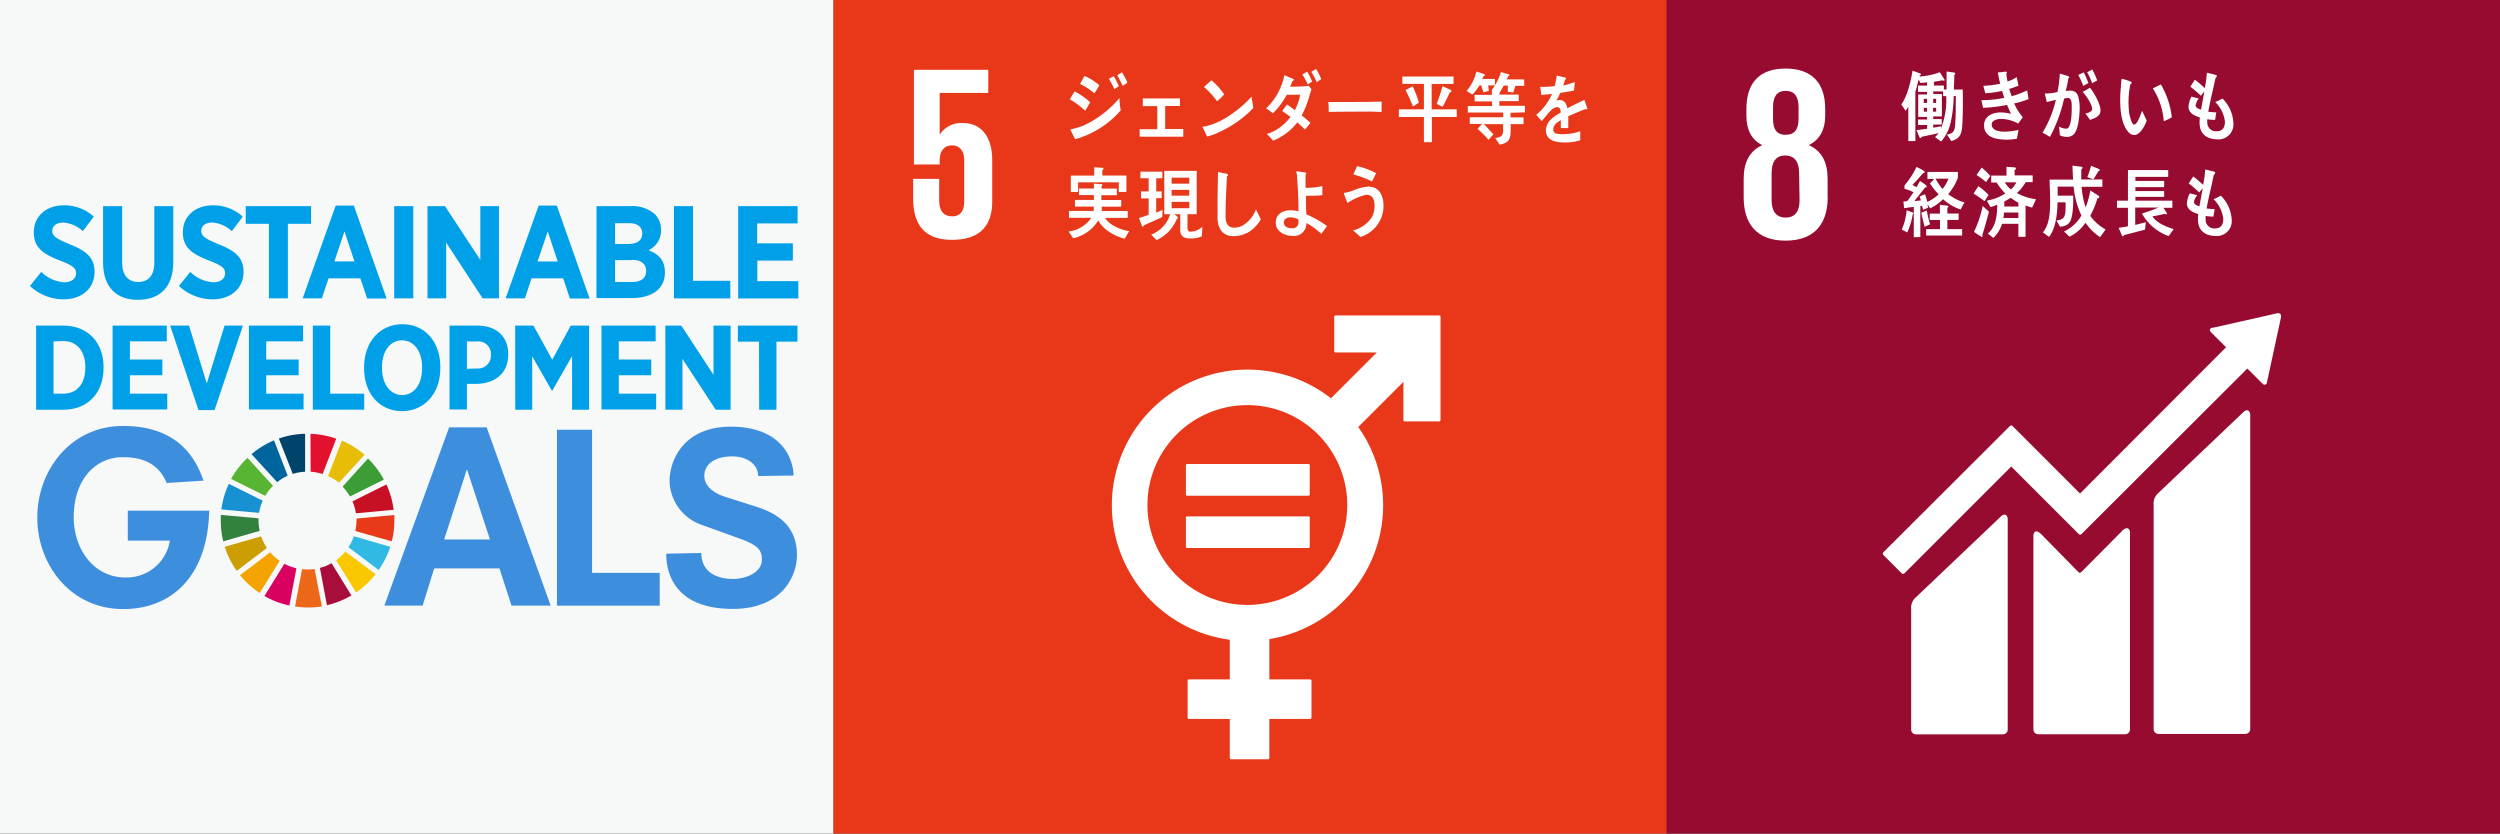 <svg xmlns="http://www.w3.org/2000/svg" viewBox="0 0 457.21 152.45"><rect x="0" y="0" width="457.21" height="152.45" fill="#333333" stroke="none"/><defs><style>.cls-1{fill:#f7f8f8;}.cls-2{fill:#00a0e9;}.cls-3{fill:#3e8ede;}.cls-4{fill:#58b433;}.cls-5{fill:#e7bd08;}.cls-6{fill:#c81024;}.cls-7{fill:#3c9d37;}.cls-8{fill:#32813e;}.cls-9{fill:#f9c800;}.cls-10{fill:#e83a19;}.cls-11{fill:#f5a300;}.cls-12{fill:#1791d2;}.cls-13{fill:#a90d3c;}.cls-14{fill:#30b9e3;}.cls-15{fill:#ec6718;}.cls-16{fill:#e2122f;}.cls-17{fill:#d9005f;}.cls-18{fill:#00436b;}.cls-19{fill:#cc9e03;}.cls-20{fill:#00649d;}.cls-21{fill:#e83819;}.cls-22{fill:#fff;}.cls-23{fill:#970b31;}</style></defs><title>talent-sdgs</title><g id="レイヤー_2" data-name="レイヤー 2"><g id="レイヤー_1-2" data-name="レイヤー 1"><rect class="cls-1" width="152.44" height="152.45"/><path class="cls-2" d="M6.6,59.55h5c4.46,0,7.34,3.08,7.34,7.58v.2c0,4.5-2.88,7.6-7.34,7.6h-5Zm3.19,2.88V72h1.76c2.42,0,4.06-1.69,4.06-4.75v-.11c0-3.05-1.65-4.77-4.06-4.77Z"/><path class="cls-2" d="M20.59,59.55H30.5v2.88H23.76v3.32h5.93v2.88H23.76V72h6.83v2.88h-10Z"/><path class="cls-2" d="M31.12,59.55h3.45l3.25,10.59,3.25-10.59h3.36L39.24,75H36.3Z"/><path class="cls-2" d="M45.52,59.55h9.91v2.88H48.69v3.32h5.93v2.88H48.69V72h6.83v2.88h-10Z"/><path class="cls-2" d="M57.21,59.55h3.18V72h6.22v2.92h-9.4Z"/><path class="cls-2" d="M66.59,67.39v-.26c0-4.61,2.9-7.84,7-7.84s6.94,3.21,6.94,7.8v.26c0,4.59-2.9,7.84-7,7.84S66.59,72,66.59,67.39Zm10.61-.06v-.15c0-3-1.54-4.94-3.67-4.94s-3.67,1.89-3.67,4.92v.15c0,3,1.56,4.94,3.69,4.94S77.2,70.36,77.2,67.33Z"/><path class="cls-2" d="M82.21,59.55h5.12c3.45,0,5.62,2,5.62,5.27v0c0,3.54-2.53,5.32-5.76,5.38h-1.8v4.68H82.21Zm5,7.84a2.35,2.35,0,0,0,2.57-2.46v0a2.3,2.3,0,0,0-2.61-2.48H85.39v5Z"/><path class="cls-2" d="M94.22,59.55h3.34L101,65.79l3.38-6.24h3.36V74.93h-3.12V65.11L101,71.46h-.07l-3.6-6.3v9.78h-3.1Z"/><path class="cls-2" d="M110,59.55h9.91v2.88h-6.74v3.32h5.93v2.88h-5.93V72H120v2.88H110Z"/><path class="cls-2" d="M121.68,59.55h2.92l5.89,9v-9h3.12V74.93h-2.72l-6.08-9.29v9.29h-3.12Z"/><path class="cls-2" d="M138.81,62.49h-3.87V59.55h10.9v2.94H142V74.93h-3.16Z"/><path class="cls-2" d="M5.48,52.3l2.07-2.58a6.48,6.48,0,0,0,4.19,1.9c1.35,0,2.17-.67,2.17-1.66v0c0-.84-.48-1.37-2.89-2.29-3-1.16-4.84-2.29-4.84-5.18v0c0-2.94,2.26-4.94,5.52-4.94a8,8,0,0,1,5.45,2.07l-2,2.65a5.9,5.9,0,0,0-3.59-1.57c-1.2,0-2,.6-2,1.47v0c0,1,.58,1.42,3.2,2.51,2.94,1.16,4.53,2.41,4.53,5v0c0,3.13-2.38,5.06-5.66,5.06A9,9,0,0,1,5.48,52.3Z"/><path class="cls-2" d="M18.85,48V37.7h3.49V48c0,2.38,1.13,3.57,2.94,3.57s2.94-1.16,2.94-3.49V37.7h3.47V47.94c0,4.65-2.55,6.89-6.46,6.89S18.85,52.56,18.85,48Z"/><path class="cls-2" d="M32.73,52.3l2.07-2.58A6.48,6.48,0,0,0,39,51.62c1.35,0,2.17-.67,2.17-1.66v0c0-.84-.48-1.37-2.89-2.29-3-1.16-4.84-2.29-4.84-5.18v0c0-2.94,2.26-4.94,5.52-4.94a8,8,0,0,1,5.44,2.07l-2,2.65a5.9,5.9,0,0,0-3.59-1.57c-1.2,0-2,.6-2,1.47v0c0,1,.58,1.42,3.2,2.51,2.94,1.16,4.53,2.41,4.53,5v0c0,3.13-2.38,5.06-5.66,5.06A9,9,0,0,1,32.73,52.3Z"/><path class="cls-2" d="M49.18,40.93H44.94V37.7H56.89v3.23H52.65V54.56H49.18Z"/><path class="cls-2" d="M61.39,37.6h3.32l6,17H67.15L65.9,50.9H60.09l-1.23,3.66H55.35Zm3.44,10.21L63,42.32l-1.85,5.49Z"/><path class="cls-2" d="M72.09,37.7h3.49V54.56H72.09Z"/><path class="cls-2" d="M78.18,37.7h3.2l6.46,9.83V37.7h3.42V54.56h-3L81.6,44.37V54.56H78.18Z"/><path class="cls-2" d="M98.51,37.6h3.32l6,17h-3.61L103,50.9H97.21L96,54.56H92.47ZM102,47.82l-1.83-5.49-1.86,5.49Z"/><path class="cls-2" d="M109.09,37.7h6.26a6.16,6.16,0,0,1,4.41,1.47A3.91,3.91,0,0,1,120.89,42v.07a3.94,3.94,0,0,1-2.29,3.69c1.81.7,3,1.81,3,4v.12c0,3-2.43,4.63-6.09,4.63h-6.43Zm8.36,5c0-1.23-.87-1.88-2.36-1.88h-2.6v3.8h2.43c1.54,0,2.53-.62,2.53-1.9Zm-1.9,4.87h-3.06v4h3.13c1.57,0,2.55-.67,2.55-2v0C118.17,48.27,117.28,47.53,115.54,47.53Z"/><path class="cls-2" d="M123.25,37.7h3.49V51.36h6.82v3.21H123.25Z"/><path class="cls-2" d="M135,37.7h10.87v3.16h-7.4v3.64H145v3.16h-6.5v3.76H146v3.16H135Z"/><path class="cls-3" d="M23.37,93.39H38.26c-.26,12-6.86,18-15.74,18-9.57,0-15.7-8.06-15.7-16.73S12.94,77.9,22.51,77.9c10.6,0,13.51,6.61,14.71,10l-6.74.43c-1.16-2.83-3.47-4.72-8-4.72-5.06,0-9,4.12-9,11,0,5.79,3.65,11,9.44,11a8,8,0,0,0,8.15-6.74H23.37Z"/><path class="cls-3" d="M101.86,78.59h6.42v26.18h12.37v6H101.86Z"/><path class="cls-3" d="M138.65,87.06c0-2.22-2.14-3.59-4.71-3.59-3.21,0-5.13,1.41-5.13,3.55s2.14,3.29,3.72,3.81l5.9,1.88c4.28,1.37,7.32,3.85,7.32,8.81,0,3.94-2.82,9.84-11.72,9.84-11.17,0-12.19-7.23-12.19-10.1l6.42-.13c0,3.42,2.7,4.75,5.82,4.75,2.18,0,5.26-1.07,5.26-3.55,0-1.71-.73-2.61-3.89-3.77l-7-2.53a8.72,8.72,0,0,1-6-8c0-4.11,2.82-10,11.17-10,9.93,0,11.51,6.59,11.51,8.94Z"/><path class="cls-4" d="M48.51,90.68a9,9,0,0,1,1.42-1.83l-4.67-5.12a16,16,0,0,0-3,3.86Z"/><path class="cls-5" d="M60,87.06a8.91,8.91,0,0,1,2,1.22l4.68-5.11a15.91,15.91,0,0,0-4.15-2.59Z"/><path class="cls-6" d="M70.67,88.6l-6.2,3.09a8.9,8.9,0,0,1,.62,2.19l6.9-.65a15.72,15.72,0,0,0-1.32-4.63"/><path class="cls-7" d="M64,90.8l6.2-3.09a15.93,15.93,0,0,0-2.9-3.85L62.65,89A8.91,8.91,0,0,1,64,90.8"/><path class="cls-8" d="M47.28,95.21c0-.14,0-.28,0-.42l-6.9-.62c0,.34,0,.69,0,1A15.9,15.9,0,0,0,40.83,99l6.66-1.91a9,9,0,0,1-.21-1.93"/><path class="cls-9" d="M63.16,100.88a9,9,0,0,1-1.68,1.58l3.64,5.9A16.08,16.08,0,0,0,68.69,105Z"/><path class="cls-10" d="M65.19,95.21a8.8,8.8,0,0,1-.21,1.9L71.65,99a15.85,15.85,0,0,0,.47-3.82c0-.33,0-.65,0-1l-6.9.65c0,.11,0,.21,0,.32"/><path class="cls-11" d="M49.42,101l-5.52,4.19a16,16,0,0,0,3.6,3.26l3.64-5.89A9.07,9.07,0,0,1,49.42,101"/><path class="cls-12" d="M47.39,93.79a8.8,8.8,0,0,1,.66-2.22l-6.2-3.09a15.78,15.78,0,0,0-1.37,4.69Z"/><path class="cls-13" d="M64.27,108.9,60.63,103a8.94,8.94,0,0,1-2.12.86l1.28,6.82a15.76,15.76,0,0,0,4.48-1.79"/><path class="cls-14" d="M64.72,98.07a8.94,8.94,0,0,1-1,2l5.53,4.17A15.85,15.85,0,0,0,71.38,100Z"/><path class="cls-15" d="M57.53,104.06a9.08,9.08,0,0,1-1.29.09,8.75,8.75,0,0,1-1-.06l-1.28,6.82a16,16,0,0,0,4.9,0Z"/><path class="cls-16" d="M56.81,86.27A8.84,8.84,0,0,1,59,86.7l2.49-6.47a15.72,15.72,0,0,0-4.71-.89Z"/><path class="cls-17" d="M54.21,103.93a8.87,8.87,0,0,1-2.2-.83L48.36,109a15.84,15.84,0,0,0,4.56,1.74Z"/><path class="cls-18" d="M53.54,86.67a8.92,8.92,0,0,1,2.26-.4V79.33A15.8,15.8,0,0,0,51,80.2Z"/><path class="cls-19" d="M48.82,100.21a8.84,8.84,0,0,1-1.06-2.12L41.1,100a15.82,15.82,0,0,0,2.2,4.4Z"/><path class="cls-20" d="M50.69,88.18A9.06,9.06,0,0,1,52.61,87l-2.5-6.46A15.88,15.88,0,0,0,46,83.06Z"/><path class="cls-3" d="M91.34,103.95H79.41l-2.12,6.81h-7L82.14,78.15H89l11.71,32.61H93.55Zm-5.9-18h-.09L81.23,98.66H89.6Z"/><rect class="cls-21" x="152.44" width="152.45" height="152.45"/><path class="cls-22" d="M263.2,57.69H244.25a.24.24,0,0,0-.24.24v6.29a.24.24,0,0,0,.24.24h7.54l-8.38,8.38A24.81,24.81,0,1,0,224.91,117v7.25h-7.47a.24.24,0,0,0-.24.24v6.75a.24.24,0,0,0,.24.24h7.47v7.14a.24.24,0,0,0,.24.24h6.75a.24.24,0,0,0,.24-.24v-7.14h7.47a.24.24,0,0,0,.24-.24v-6.75a.24.24,0,0,0-.24-.24h-7.47v-7.37A24.79,24.79,0,0,0,248.4,78.09l8.26-8.26v7a.24.24,0,0,0,.24.24h6.3a.24.24,0,0,0,.25-.24V57.93a.24.24,0,0,0-.25-.24m-35.08,52.94a18.27,18.27,0,1,1,18.27-18.27,18.29,18.29,0,0,1-18.27,18.27"/><path class="cls-22" d="M239.27,84.86H217.12a.23.23,0,0,0-.24.22v5.36a.23.23,0,0,0,.24.22h22.16a.23.23,0,0,0,.25-.22V85.08a.23.23,0,0,0-.25-.22"/><path class="cls-22" d="M239.27,94.44H217.12a.23.23,0,0,0-.24.22V100a.23.23,0,0,0,.24.22h22.16a.23.23,0,0,0,.25-.22V94.66a.23.23,0,0,0-.25-.22"/><path class="cls-22" d="M176.2,22.51a4.66,4.66,0,0,0-4.35,2.13h0V17h8.89V12.76h-13.6V30.08h4.71V29.4c0-1.81.82-2.81,2.27-2.81s2.22,1.09,2.22,2.77v7.43c0,1.63-.59,2.77-2.18,2.77-1.77,0-2.4-1.18-2.4-3V32.71H167V36.2c0,4.67,1.86,7.66,7.12,7.66s7.34-2.77,7.34-7V29.31c0-4.85-2.49-6.8-5.26-6.8"/><path class="cls-22" d="M198.46,20.26a15.3,15.3,0,0,0-2.81-2.1c.3-.46.58-1,.88-1.44a12.36,12.36,0,0,1,2.85,2Zm-1.83,5.2c-.1-.17-.84-1.63-.84-1.72s.11-.11.17-.12a14.3,14.3,0,0,0,2.27-.69,19.05,19.05,0,0,0,6.5-5c0,.75.12,1.51.22,2.27A17.09,17.09,0,0,1,196.63,25.46Zm3.52-8.39a11.87,11.87,0,0,0-2.63-1.72c.29-.48.55-1,.82-1.46a10.43,10.43,0,0,1,2.71,1.7C200.77,16.1,200.48,16.59,200.15,17.07Zm3.65-.76a15.26,15.26,0,0,0-1-1.9l.9-.48a17.32,17.32,0,0,1,.93,1.82Zm1.53-.61c-.33-.65-.65-1.32-1-1.95l.87-.52a13.56,13.56,0,0,1,1,1.89Z"/><path class="cls-22" d="M208.43,25V23.63h3.22V19.41H209V18h6.8v1.38h-2.71v4.21h3.31V25Z"/><path class="cls-22" d="M222.87,24.21a10.35,10.35,0,0,1-2.12.76c-.07-.17-.83-1.76-.83-1.76s.06-.06.1-.06a2.28,2.28,0,0,0,.52-.07,12.4,12.4,0,0,0,3.85-1.66,21.34,21.34,0,0,0,4.5-3.74c.1.69.22,1.38.33,2.07A20.58,20.58,0,0,1,222.87,24.21Zm-.28-5.69a15.4,15.4,0,0,0-2.41-2.62c.47-.39.92-.82,1.38-1.22a13.58,13.58,0,0,1,2.33,2.58A10.05,10.05,0,0,1,222.59,18.51Z"/><path class="cls-22" d="M239.67,16.81c0,.17-.09.35-.14.52a12,12,0,0,1-.41,1.33,17,17,0,0,1-1.06,2.45c.54.42,1.08.88,1.59,1.36-.31.42-.65.83-1,1.22-.45-.45-.93-.89-1.4-1.31a10.34,10.34,0,0,1-4.42,3.34c-.34-.39-.7-.78-1.08-1.14a.13.13,0,0,1,0-.07c0-.06,0-.06.07-.07a4.24,4.24,0,0,0,.7-.24A8.75,8.75,0,0,0,236,21.39c-.48-.39-1-.73-1.5-1.08.3-.4.57-.8.87-1.2.48.34,1,.69,1.42,1.06a9.92,9.92,0,0,0,1-2.85c-.82,0-1.63,0-2.45,0a14.46,14.46,0,0,1-2.54,3.4c-.4-.31-.81-.62-1.23-.9a11.68,11.68,0,0,0,3.32-6.07l1.63.69a.15.15,0,0,1,.1.16c0,.13-.13.17-.22.17-.16.37-.3.73-.46,1.08,1.13,0,2.26,0,3.39-.17a7.55,7.55,0,0,0,.52.62C239.81,16.48,239.73,16.65,239.67,16.81Zm-.49-1.38c-.3-.62-.64-1.22-1-1.82l.9-.5a17,17,0,0,1,.9,1.81Zm1.64-.41a16.73,16.73,0,0,0-1-1.89l.87-.52a11.61,11.61,0,0,1,.94,1.86Z"/><path class="cls-22" d="M252.67,20.47c-.69,0-1.28-.06-1.83-.06s-6.31,0-7.84.06c0-.56,0-1.28-.06-1.71,0-.21.08-.11.16-.11s.59,0,.7,0c.73,0,2.62,0,3.46,0,1.75,0,3.48,0,5.43-.07C252.64,19.17,252.68,19.91,252.67,20.47Z"/><path class="cls-22" d="M261.87,21.4V26h-1.46V21.4h-4.58V20h4.58V15.34h-3.94V14h9.36v1.35h-4V20h4.58V21.4Zm-3.45-1.92c-.42-1-.85-2-1.36-3l1.29-.7a16.89,16.89,0,0,1,1.13,3Zm6.73-2.58c-.42.89-.84,1.78-1.33,2.64L262.75,19c.4-1.06.76-2.14,1.07-3.24l1.45.66a.29.29,0,0,1,.17.24C265.44,16.85,265.25,16.9,265.15,16.9Z"/><path class="cls-22" d="M272.16,15.62l.13,1-1,.27-.39-1.27h-.34a9.66,9.66,0,0,1-1.29,1.69l-1.05-.69A8,8,0,0,0,270,13.08l1.39.45a.22.22,0,0,1,.16.18c0,.13-.13.21-.23.22a2.81,2.81,0,0,1-.26.51h2.34v1.17Zm4.09,5v.85h2.38V22.7h-2.36c0,2.16.22,3.37-2,3.75l-.82-1.2c.83-.16,1.44-.23,1.44-1.39V22.7h-3.52c.36.34.7.69,1,1.06s.52.51.76.8l-.9,1a26.62,26.62,0,0,0-2-2l.81-.9h-2.24V21.44h6.11v-.86h-6.47V19.4h4.44v-.85h-3.2v-1.2h3.16v-1l1.46.2c.06,0,.06-.06.06,0s0,.28-.12.31v.44h3.51v1.2H274.2v.85h4.68v1.2Zm.89-4.92-.38,1.21-1-.11,0-1.14H275a12,12,0,0,1-.75,1.28l-1.4-.52a10.11,10.11,0,0,0,1.65-3.24l1.42.42c.06,0,.15.07.15.15s-.16.16-.24.16c-.09.21-.18.41-.28.61h3.2v1.19Z"/><path class="cls-22" d="M290.17,20a.3.3,0,0,1-.17-.07c-.83.29-2.43,1-3.19,1.32v2.17h-1.36c0-.2,0-.41,0-.65V22c-.92.45-1.38,1-1.38,1.68s.53.86,1.57.86A9.82,9.82,0,0,0,289,24l0,1.65a9,9,0,0,1-2.89.41c-2.26,0-3.39-.75-3.39-2.25a2.83,2.83,0,0,1,.95-2,8.19,8.19,0,0,1,1.75-1.21c0-.63-.21-1-.54-1a1.64,1.64,0,0,0-1.19.54,11.31,11.31,0,0,0-.89,1c-.43.49-.69.83-.85,1l-1-1.15a10.16,10.16,0,0,0,2.9-3.82c-.61.09-1.29.14-2,.19,0-.54-.11-1-.18-1.47a18.85,18.85,0,0,0,2.64-.14,11.79,11.79,0,0,0,.39-1.94l1.56.37a.17.17,0,0,1,.14.17c0,.09-.06.16-.19.21-.06.24-.16.61-.31,1.09A16.94,16.94,0,0,0,288,15l-.13,1.55c-.63.14-1.49.28-2.54.44a8.54,8.54,0,0,1-.71,1.41,2.25,2.25,0,0,1,.66-.1c.7,0,1.16.49,1.37,1.51.92-.51,2-1,3.11-1.56l.53,1.58C290.31,19.95,290.27,20,290.17,20Z"/><path class="cls-22" d="M205.69,43.65a8.87,8.87,0,0,1-2.84-1.25,6.09,6.09,0,0,1-2-2.09,7.12,7.12,0,0,1-4.59,3.26l-.82-1.24a5.79,5.79,0,0,0,4.14-2.5h-4.08V38.58h4.53c0-.27,0-.54,0-.8h-3.44V36.56h3.47v-.88h-2.73V34.48h2.73v-.9l1.41.1a.13.13,0,0,1,.14.14.23.23,0,0,1-.16.2v.47h2.81v1.21h-2.84v.88h3.63v1.21H201.5c0,.27,0,.54,0,.8h4.74v1.25H202.1c.89,1.46,3,2.2,4.4,2.44Zm-1.08-8.54V33.35h-7.44v1.76h-1.33v-3h4.28V30.59l1.5.1a.17.17,0,0,1,.19.17.3.3,0,0,1-.21.24v1H206v3Z"/><path class="cls-22" d="M212.56,39.69c-1.12.55-2.27,1-3.4,1.54,0,.09-.08.21-.17.21s-.11,0-.16-.14l-.53-1.41,1.77-.61v-3h-1.39V35h1.39V32.6h-1.5V31.39h4V32.6h-1.12V35h1v1.23h-1V38.9l1.17-.52Zm7.23,3.54a4.89,4.89,0,0,1-2.05.38c-.93,0-1.89-.18-1.89-1.54v-2.9h-1.09c.11.09.69.51.69.65s-.11.14-.17.15a12,12,0,0,1-.76,1.4,7.25,7.25,0,0,1-3,2.54l-1-1A5.76,5.76,0,0,0,214,39.17h-1.07V31.25h5.93v7.92h-1.69v2.44c0,.46.13.77.57.77a3.49,3.49,0,0,0,2.16-.91Zm-2.3-10.74h-3.22v1.1h3.22Zm-3.22,2.23v1.07h3.22V34.72Zm3.23,2.2h-3.23v1.16h3.23Z"/><path class="cls-22" d="M228.75,42.19a5.6,5.6,0,0,1-3.2,1c-1.71,0-2.79-1.14-2.88-3.14,0-.27,0-.54,0-.8,0-.76,0-1.52,0-2.3,0-1.81.06-3.65.08-5.47.37.05.76.13,1.13.21a2.65,2.65,0,0,1,.47.1c.1,0,.22.1.22.22a.28.28,0,0,1-.18.24c-.14,2.46-.25,4.93-.25,7.39,0,1.25.48,2,1.61,2a3.32,3.32,0,0,0,1.53-.41,5.81,5.81,0,0,0,2.42-2.94l.88,1.83A6.92,6.92,0,0,1,228.75,42.19Z"/><path class="cls-22" d="M241.66,42.78a13.92,13.92,0,0,0-2.74-2,2.28,2.28,0,0,1-2.6,2.36c-1.2,0-3-.7-3-2.4s1.41-2.28,2.64-2.28a6,6,0,0,1,1.51.18c0-2-.08-4-.24-5.92,0-.48-.07-1-.16-1.42l1.61.24c.07,0,.21.08.21.2a.26.26,0,0,1-.13.2v.54c0,.62,0,1.24,0,1.86h.14a12.86,12.86,0,0,0,1.66-.08c.43-.06.86-.16,1.28-.22,0,.55,0,1.1,0,1.66-.67.06-1.36.1-2,.1l-1,0c0,1.13,0,2.26.08,3.4a20.12,20.12,0,0,1,3.78,2.14Zm-4.21-2.67a3.74,3.74,0,0,0-1.59-.36c-.42,0-1.07.31-1.07.89,0,.88.84,1.1,1.44,1.1a1.08,1.08,0,0,0,1.23-1.23Z"/><path class="cls-22" d="M248.8,43.34c-.45-.41-.89-.83-1.36-1.2a5.81,5.81,0,0,0,3.47-2.45,4.5,4.5,0,0,0,.47-2.07c0-1.25-.41-2-1.53-2a10,10,0,0,0-3.42,1.51c-.08-.21-.66-1.66-.66-1.79s.12-.08.17-.08a8,8,0,0,0,1.5-.41,8.24,8.24,0,0,1,2.81-.72c1.93,0,2.78,1.52,2.78,3.62A6,6,0,0,1,248.8,43.34Zm2.11-10.16a17.54,17.54,0,0,0-3.41-1.27c.23-.51.45-1,.68-1.52a13.45,13.45,0,0,1,3.5,1.28C251.43,32.18,251.19,32.69,250.92,33.18Z"/><rect class="cls-23" x="304.77" width="152.45" height="152.45"/><path class="cls-22" d="M410.15,75.49l-15.4,14.65a2.55,2.55,0,0,0-.88,2.2v41a.88.88,0,0,0,.88.88h15.9a.88.88,0,0,0,.88-.88V75.86c0-.49-.38-1.37-1.38-.37"/><path class="cls-22" d="M365.8,94.58l-15.4,14.64a2.55,2.55,0,0,0-.88,2.2v22a.88.88,0,0,0,.88.88h15.9a.88.88,0,0,0,.88-.87V94.94c0-.49-.38-1.37-1.38-.37"/><path class="cls-22" d="M417.15,57.73a.44.44,0,0,0-.13-.33.46.46,0,0,0-.29-.12h-.21l-11.79,2.66-.21,0a.47.47,0,0,0-.23.12.45.45,0,0,0,0,.63l.13.13,2.69,2.69L380.4,90.26,368.07,77.92a.35.35,0,0,0-.5,0l-3.35,3.35h0L344.44,101a.36.36,0,0,0,0,.5l3.35,3.35a.35.35,0,0,0,.5,0l19.53-19.53,9,9,0,0,3.35,3.35a.35.35,0,0,0,.5,0L411,67.4l2.83,2.82a.44.44,0,0,0,.63,0,.42.42,0,0,0,.13-.29v0l2.59-12Z"/><path class="cls-22" d="M388.06,97.14l-7.45,7.51a.35.35,0,0,1-.48,0l-6.75-6.88c-1.24-1.23-1.5-.23-1.5.25v35.38a.87.87,0,0,0,.87.88h15.91a.88.88,0,0,0,.88-.88v-36c0-.48-.38-1.37-1.47-.28"/><path class="cls-22" d="M334.24,36.07V32.71c0-2.95-1-5.08-3.44-6.17,2-1,3-2.81,3-5.35V19.93c0-4.81-2.49-7.39-7.25-7.39s-7.16,2.58-7.16,7.39V21.2c0,2.49.91,4.35,2.9,5.35-2.4,1.09-3.4,3.22-3.4,6.17v3.36c0,4.67,2.22,7.93,7.66,7.93s7.71-3.27,7.71-7.93m-10-16.46c0-1.86.64-3,2.31-3s2.36,1.09,2.36,3V21.7c0,1.86-.64,2.95-2.36,2.95s-2.31-1.09-2.31-2.95Zm4.85,17c0,1.86-.68,3.17-2.54,3.17S324,38.47,324,36.61v-5c0-1.86.68-3.17,2.49-3.17s2.54,1.31,2.54,3.17Z"/><path class="cls-22" d="M358.86,23c-.1,1.69-.58,2.41-2,2.79l-.8-1.17c1-.2,1.4-.47,1.5-1.72.13-1.76.13-3.55.13-5.33h-.4a22.64,22.64,0,0,1-.55,4.85A7.92,7.92,0,0,1,355,25.88l-1.11-.8a8.71,8.71,0,0,0,.65-.73c-1,.23-2.1.44-3.15.68,0,.11-.07.21-.18.21s-.17-.1-.2-.2l-.51-1.24c.65-.07,1.29-.17,1.94-.25v-.69h-1.66v-1h1.66v-.48h-1.63v-4.1h1.62v-.47h-1.65V15.65h1.65v-.58l-1.2.1-.34-.62c-.14.55-.28,1.11-.43,1.66,0,.1-.17.52-.17.59v9H349V19.51a8,8,0,0,1-.49.76l-.79-1.17c1.09-1.48,1.76-4.27,2.05-6.18l1.42.52a.21.21,0,0,1,.12.17c0,.11-.16.17-.23.18l0,.21a13.3,13.3,0,0,0,3.68-.79l.9,1.4a.15.15,0,0,1-.17.15.33.33,0,0,1-.22-.08c-.52.11-1,.18-1.57.27v.69h1.81v.72H356V13.08l1.35.18c.08,0,.23.07.23.2a.28.28,0,0,1-.17.24c0,.89-.06,1.79-.09,2.68l1.63,0C359,18.58,359,20.81,358.86,23Zm-6.43-4.93h-.6v.76h.6Zm0,1.66h-.6v.69h.6Zm1.66-1.66h-.54v.76h.54Zm0,1.66h-.57v.69h.57Zm1.27-2.16v-.85h-1.8v.47h1.58v4.1h-1.58v.48h1.55v1h-1.55v.58c.48-.07,1-.17,1.44-.25l-.07.48a14,14,0,0,0,1-6Z"/><path class="cls-22" d="M368.36,18.92a10,10,0,0,0,1.57,2.51c-.27.41-.55.79-.84,1.17a6.56,6.56,0,0,0-3.26-.85c-.49,0-1.58.24-1.58,1,0,1.24,1.66,1.33,2.42,1.33a13.54,13.54,0,0,0,2.5-.32c-.12.54-.21,1.07-.31,1.61a11.09,11.09,0,0,1-1.77.17c-1.54,0-4.24-.2-4.24-2.62,0-1.76,1.71-2.36,3-2.36a8.86,8.86,0,0,1,1.93.25c-.24-.54-.49-1.07-.72-1.62a28.67,28.67,0,0,1-4.39.53l-.31-1.41a19.12,19.12,0,0,0,4.19-.42c-.15-.43-.28-.85-.4-1.27a18.36,18.36,0,0,1-3.06.44c-.13-.45-.25-.91-.37-1.37a17.71,17.71,0,0,0,3.09-.38c-.18-.68-.32-1.38-.44-2.07.49,0,1-.1,1.48-.13h0a.17.17,0,0,1,.19.17.33.33,0,0,1-.12.22c.06.47.13.93.23,1.4a6.64,6.64,0,0,0,1.68-.8c.1.52.22,1,.31,1.58-.55.21-1.12.41-1.69.59.13.45.29.89.46,1.32a16.15,16.15,0,0,0,2.82-1.06c.11.54.17,1.07.26,1.59A15.85,15.85,0,0,1,368.36,18.92Z"/><path class="cls-22" d="M379.24,24.59a1.79,1.79,0,0,1-1.36.44,2.72,2.72,0,0,1-1.18-.3c0-.53-.08-1.06-.14-1.59a2.53,2.53,0,0,0,1.33.39c1,0,1-3.17,1-4,0-.58,0-1.61-.68-1.61a3.21,3.21,0,0,0-.72.11,27.45,27.45,0,0,1-2.58,7c-.47-.25-.9-.54-1.37-.76a19.79,19.79,0,0,0,2.44-6c-.56.11-1.11.25-1.65.41l-.35-1.51c0-.07.08-.08.12-.08s.2,0,.31,0a9.36,9.36,0,0,0,1.87-.26,23.85,23.85,0,0,0,.43-3.36c.36.09.71.2,1.06.31.16.05.34.1.5.17s.16.07.16.17-.09.13-.14.15c-.14.79-.3,1.59-.5,2.38a6.1,6.1,0,0,1,.72-.07,1.42,1.42,0,0,1,1.59,1.2,7.84,7.84,0,0,1,.24,2.14C380.29,21.27,380.11,23.7,379.24,24.59ZM381,15.71a15.36,15.36,0,0,0-.92-2l1-.47a16.81,16.81,0,0,1,.86,1.95Zm1.23,6.22c-.27-.41-.56-.79-.84-1.17.35-.07,1.23-.29,1.23-.82,0-.9-1.18-2.54-1.74-3.14a15.17,15.17,0,0,0,1.35-.76c.72.92,1.92,2.93,1.92,4.2C384.16,21.29,382.94,21.68,382.24,21.92Zm.39-6.71a13.94,13.94,0,0,0-.91-2l.93-.51a12.46,12.46,0,0,1,.9,2Z"/><path class="cls-22" d="M390.42,24.69a1.31,1.31,0,0,1-1-.37c-1.09-1-1.51-3-1.62-4.58a22.83,22.83,0,0,1,.08-3.88c0-.5.07-1,.14-1.46a9.75,9.75,0,0,1,1.73.56.18.18,0,0,1,.1.15.3.3,0,0,1-.23.28,14.72,14.72,0,0,0-.34,2.86,14.91,14.91,0,0,0,.05,1.79,6.91,6.91,0,0,0,.38,1.86c.09.27.3.9.6.88.58,0,1.22-1.94,1.44-2.52l.84,1.77C392.31,23,391.37,24.63,390.42,24.69Zm5.3-2.53a12.84,12.84,0,0,0-2-6c.5-.23,1-.5,1.47-.72a15.36,15.36,0,0,1,2,6C396.77,21.72,396.25,21.95,395.72,22.17Z"/><path class="cls-22" d="M405.62,25.49c-1.69,0-3.33-.7-3.35-3,0-.34,0-.68.06-1-.88-.31-2.07-.71-2.09-2a5.18,5.18,0,0,1,.53-1.81c.46.1.92.24,1.36.34a2.69,2.69,0,0,0-.59,1.24c0,.49.7.71,1,.79.19-1.12.41-2.21.6-3.33-.22.27-.42.54-.63.8a22.21,22.21,0,0,0-1.93-1.67c.27-.42.54-.84.83-1.27a17.17,17.17,0,0,1,1.8,1.55,18.22,18.22,0,0,0,.39-2.82c.39.07.79.19,1.17.28a2.87,2.87,0,0,1,.48.13c.08,0,.17.07.17.18a.56.56,0,0,1-.23.37c-.09.31-.16.65-.23,1-.15.66-.29,1.33-.45,2-.23,1-.47,2.1-.65,3.16.48.09,1,.09,1.46.13l-.22,1.37a9.72,9.72,0,0,1-1.42-.12,3.51,3.51,0,0,0,0,.62A1.57,1.57,0,0,0,405.43,24c1,0,1.48-.63,1.47-1.8a6,6,0,0,0-1.77-3.54,10.52,10.52,0,0,0,1.32-.64,6.63,6.63,0,0,1,2,4.58A2.72,2.72,0,0,1,405.62,25.49Z"/><path class="cls-22" d="M349.8,39.21a12.31,12.31,0,0,1-1,3.3l-1-.52a11.56,11.56,0,0,0,.9-3.54l1.09.41a.19.19,0,0,1,.13.2C349.93,39.13,349.84,39.18,349.8,39.21Zm8.76-.89a9.33,9.33,0,0,1-3.21-1.89A8.33,8.33,0,0,1,353,38.09l-.5-.75.14.62a7.35,7.35,0,0,1-.94.41c-.06-.24-.13-.49-.19-.73l-.31.06v5.67H350V37.83c-.6.07-1.18.17-1.77.24l-.13-1.23a2.87,2.87,0,0,0,.71-.07c.4-.51.77-1.06,1.13-1.61a7.17,7.17,0,0,0-1.64-.63v-.62a15.79,15.79,0,0,0,2.2-3.38,11.46,11.46,0,0,1,1.23.65c.1.06.26.14.26.3s-.2.18-.29.18c-.63.73-1.26,1.46-1.94,2.14l.72.44a12.39,12.39,0,0,0,.65-1.14c.19.12,1.24.76,1.24,1s-.18.18-.27.15c-.67.85-1.34,1.7-2,2.54l1.2-.14c-.07-.24-.15-.49-.24-.72l1-.41c.15.46.29.93.42,1.4a7.87,7.87,0,0,0,2.07-1.38,12.47,12.47,0,0,1-1.59-2l.78-.8H352.5V31.44h5.57V32.5a9.79,9.79,0,0,1-1.78,3,9,9,0,0,0,3,1.54C359,37.44,358.81,37.89,358.56,38.32ZM352,41.47c-.26-.83-.44-1.71-.62-2.57l1-.41a17.66,17.66,0,0,0,.6,2.52Zm.26,1.61V41.9h2.54V40.23h-1.88V39.06h1.86V37.46l1,.11a2.16,2.16,0,0,1,.43.06.14.14,0,0,1,.12.14.27.27,0,0,1-.19.23v1.05h2.06v1.17h-2.06V41.9h2.7v1.17ZM354,32.67a8.38,8.38,0,0,0,1.26,1.89,6.89,6.89,0,0,0,1.09-1.89Z"/><path class="cls-22" d="M362.94,36.8a20.55,20.55,0,0,0-2-1.4l.86-1.35a10.66,10.66,0,0,1,1.88,1.61ZM362.52,43a.44.44,0,0,1,.06.21.13.13,0,0,1-.12.13,15.63,15.63,0,0,1-1.45-.93,21,21,0,0,0,1.6-4.75l1.14,1.07C363.37,40.14,363,41.56,362.52,43Zm.7-9.71A17,17,0,0,0,361.48,32l.93-1.35A11.51,11.51,0,0,1,364,32.18Zm8.42,4.68a12.56,12.56,0,0,1-1.2-.4v5.74h-1.31V40.93h-3a5.76,5.76,0,0,1-1.58,2.58l-1-.79c1.46-1.24,1.71-3.31,1.71-5.29a7.9,7.9,0,0,1-1.24.44l-.66-1.17a9.18,9.18,0,0,0,3.38-1.32,9.93,9.93,0,0,1-1.58-2h-1V32.12h2.8V30.51l1.5.1a.24.24,0,0,1,.22.23c0,.14-.14.21-.24.24v1h3.3v1.23h-1.27a8.58,8.58,0,0,1-1.6,2,9.52,9.52,0,0,0,3.48,1.13Zm-2.51.9H366.5c0,.32-.06.66-.11,1h2.74Zm0-1.78a16.36,16.36,0,0,1-1.4-.91,12.15,12.15,0,0,1-1.18.67c0,.31,0,.61,0,.92h2.59Zm-2.49-3.74a5.22,5.22,0,0,0,1.13,1.3,4.7,4.7,0,0,0,1-1.3Z"/><path class="cls-22" d="M384.08,43.37a9.49,9.49,0,0,1-2.67-2.64,7.61,7.61,0,0,1-2.93,2.56l-1-.95a7.31,7.31,0,0,0,3.18-2.92,15.63,15.63,0,0,1-1.42-5.29h-2.93v.07c0,.53,0,1.05,0,1.58h2.85c0,1.08,0,2.17-.16,3.23-.23,1.75-.78,2.31-2.25,2.46l-.66-1.14c1.46-.17,1.65-.75,1.68-2.39V37h-1.49c0,2-.32,4.81-1.54,6.32l-1.13-.82c1.24-1.44,1.33-3.82,1.33-5.76,0-1.29-.08-2.6-.1-3.89h4.31c-.07-.85-.1-1.71-.12-2.56l1.58.2c.09,0,.25.06.25.2a.4.4,0,0,1-.23.3c0,.35,0,.67,0,1s0,.56,0,.83h3.86v1.34h-3.8a15.53,15.53,0,0,0,.74,3.76,13.35,13.35,0,0,0,.84-3.09l1.51.95a.33.33,0,0,1,.15.26c0,.16-.24.21-.34.23a16.78,16.78,0,0,1-1.32,3.19,8.34,8.34,0,0,0,2.81,2.5Zm-.36-12c-.29.48-.57,1-.87,1.42l-1.11-.39a16.88,16.88,0,0,0,.68-2.08l1.4.57a.29.29,0,0,1,.2.24C384,31.24,383.81,31.32,383.71,31.33Z"/><path class="cls-22" d="M396.62,43.18a9.17,9.17,0,0,1-4.9-4.13,26.9,26.9,0,0,0,3.05-1.1h-4.27v3.19l1.94-.5L392.29,42l-3.86,1c0,.1-.11.22-.22.22a.16.16,0,0,1-.12-.1l-.62-1.45c.57-.09,1.14-.16,1.7-.29V38h-2V36.7h2V31.1h7.36v1.25h-6v.74h5.26v1.13h-5.26v.72h5.26V36h-5.26v.7h6.76V38h-1.63l.65,1a.18.18,0,0,1-.18.19.48.48,0,0,1-.23-.08c-.74.18-1.5.33-2.25.45.72,1.22,2.7,2,3.88,2.33Z"/><path class="cls-22" d="M405.32,43.16c-1.69,0-3.33-.7-3.35-3,0-.34,0-.68.06-1-.88-.31-2.07-.7-2.09-2a5.14,5.14,0,0,1,.53-1.8c.46.1.92.24,1.36.34a2.68,2.68,0,0,0-.59,1.24c0,.49.7.7,1,.79.19-1.11.41-2.21.6-3.33l-.63.8a22.3,22.3,0,0,0-1.93-1.66q.4-.63.83-1.27a17.41,17.41,0,0,1,1.8,1.55,18.14,18.14,0,0,0,.39-2.82c.39.07.78.18,1.17.28a2.85,2.85,0,0,1,.48.13c.08,0,.17.07.17.18a.55.55,0,0,1-.23.37c-.09.31-.16.65-.23,1-.15.66-.29,1.33-.45,2-.23,1-.47,2.1-.65,3.16.48.09,1,.09,1.46.13l-.22,1.36a9.7,9.7,0,0,1-1.42-.11,3.47,3.47,0,0,0,0,.62,1.57,1.57,0,0,0,1.75,1.65c1,0,1.48-.63,1.47-1.8a6,6,0,0,0-1.77-3.54,11,11,0,0,0,1.32-.65,6.64,6.64,0,0,1,2,4.58A2.72,2.72,0,0,1,405.32,43.16Z"/></g></g></svg>